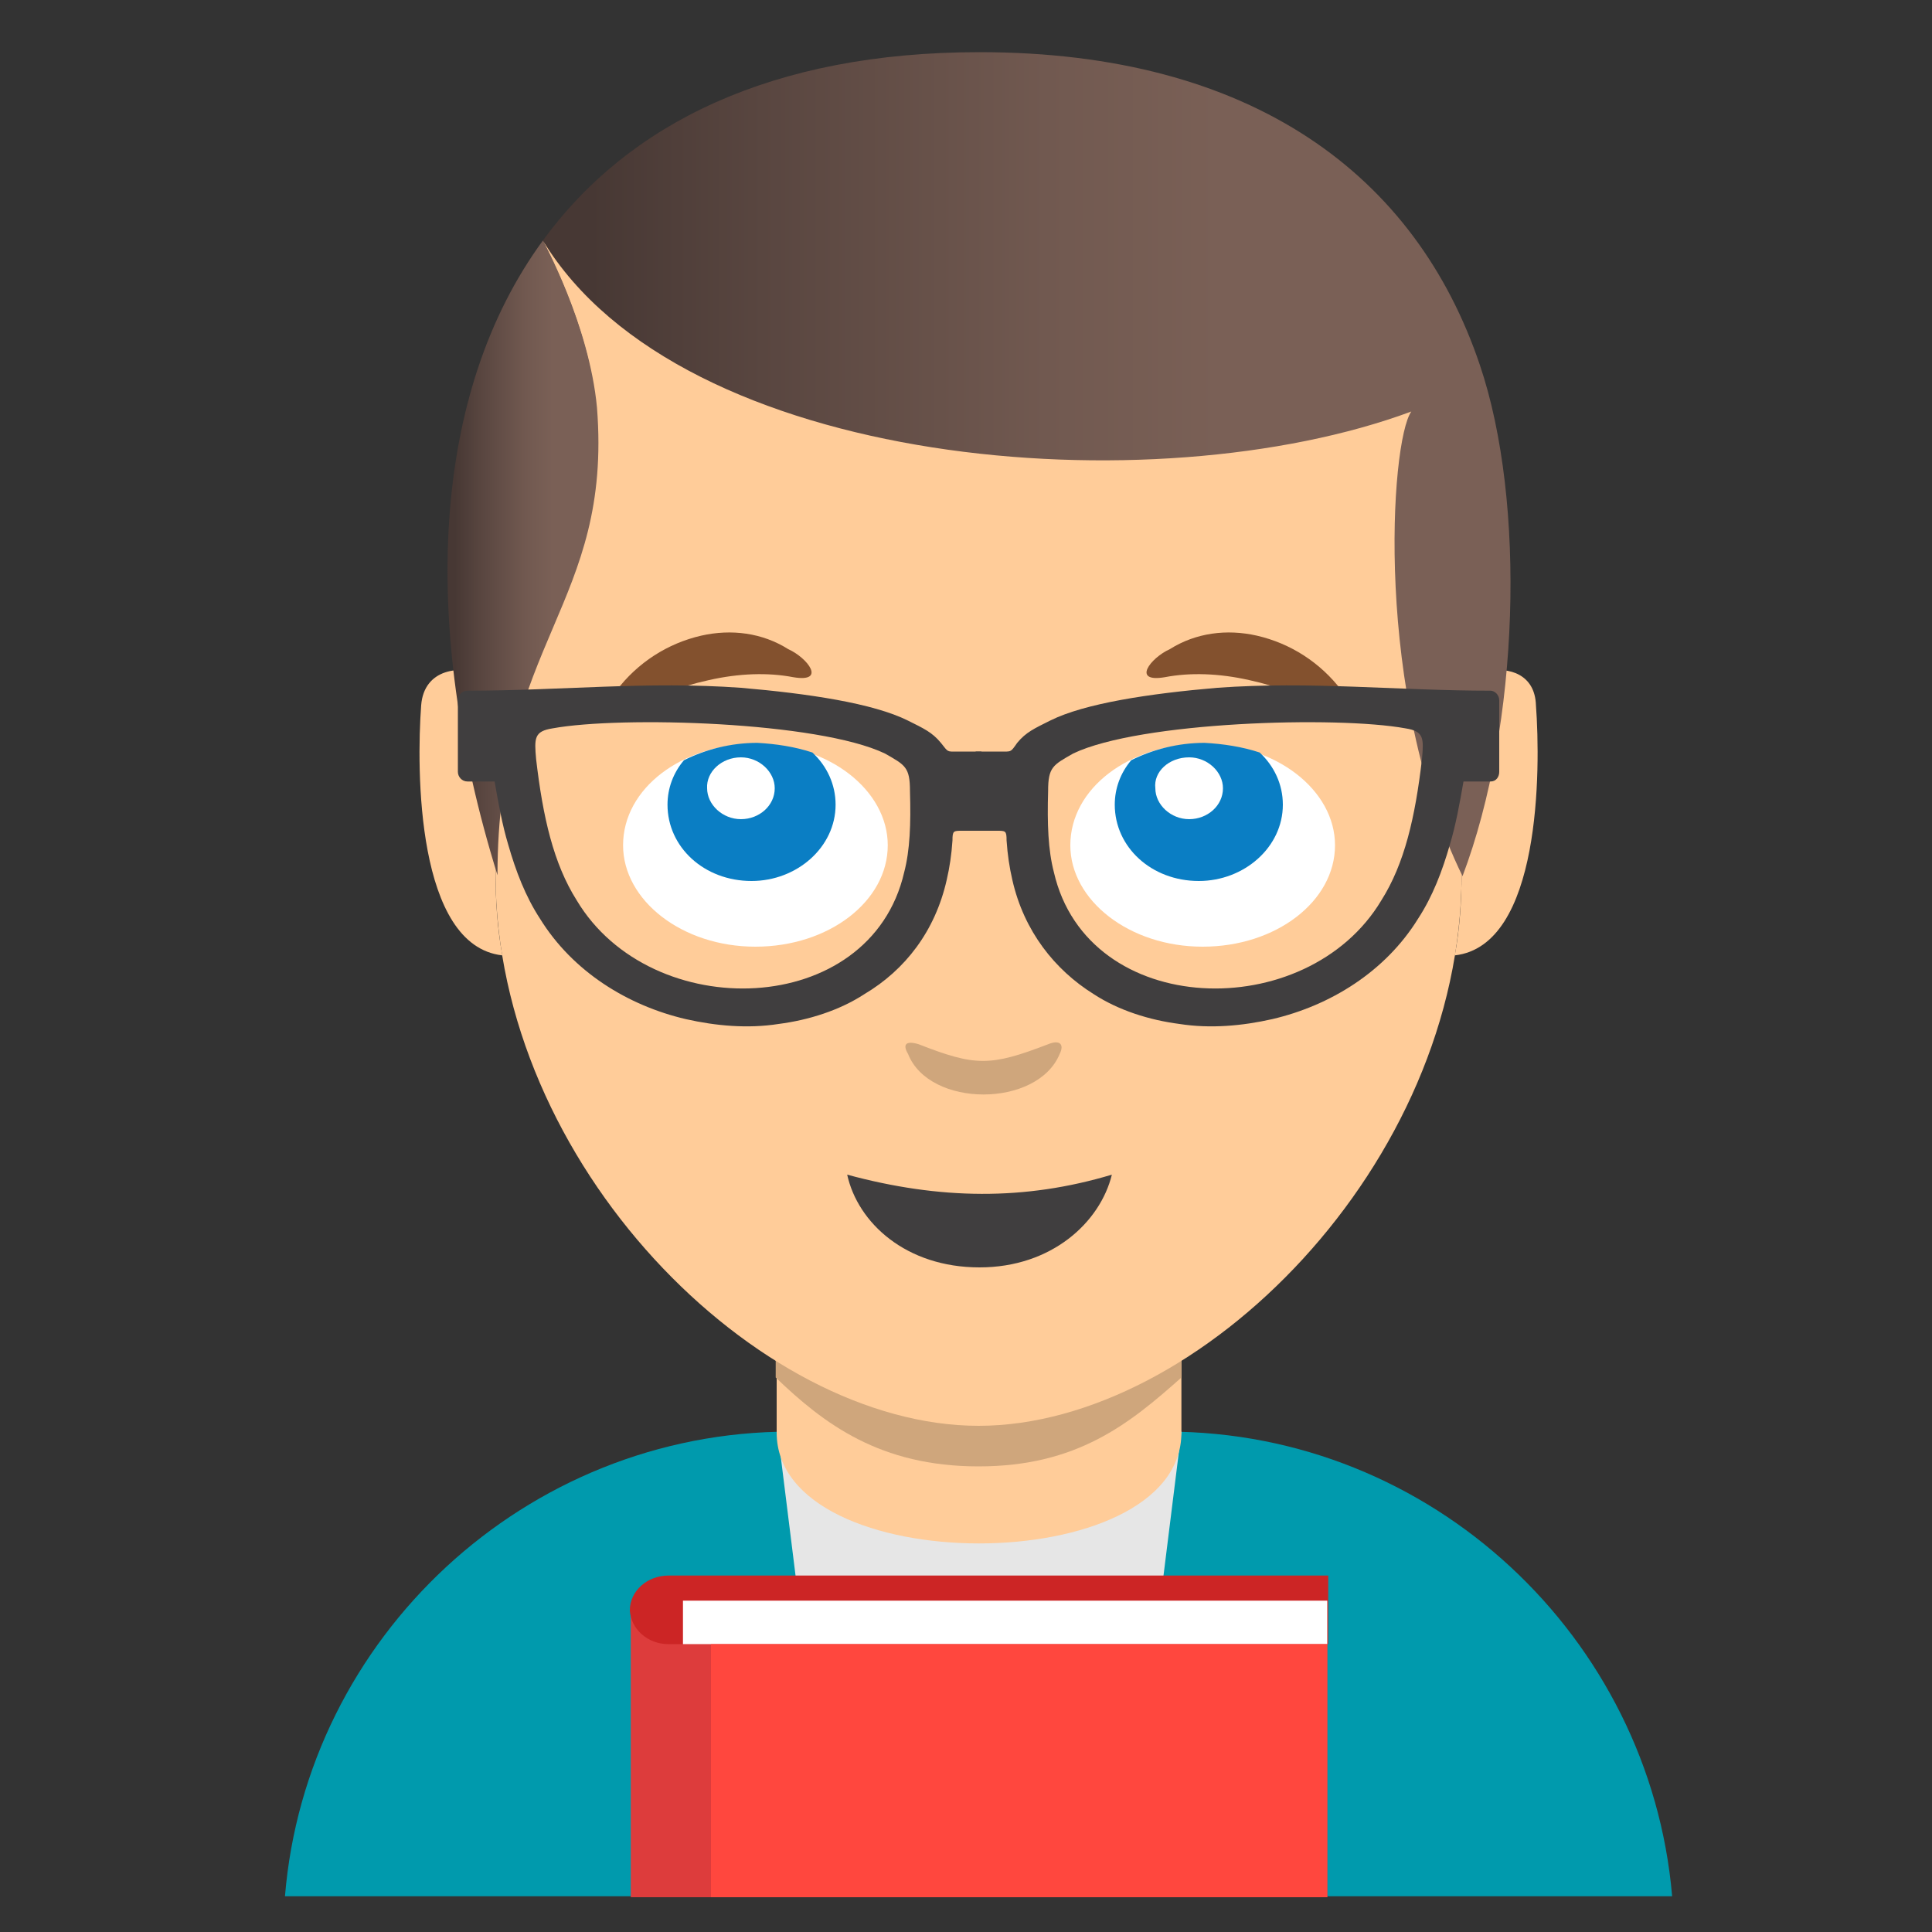 <?xml version="1.0" encoding="utf-8"?>
<!-- Generator: Adobe Illustrator 26.3.1, SVG Export Plug-In . SVG Version: 6.00 Build 0)  -->
<svg version="1.1" id="Calque_1" xmlns="http://www.w3.org/2000/svg" xmlns:xlink="http://www.w3.org/1999/xlink" x="0px" y="0px"
	 viewBox="0 0 200 200" style="enable-background:new 0 0 200 200;" xml:space="preserve">
<rect x="0" y="0" width="200" height="200" fill="#333333" stroke="none"/>
<style type="text/css">
	.st0{fill-rule:evenodd;clip-rule:evenodd;fill:#009AAD;}
	.st1{fill-rule:evenodd;clip-rule:evenodd;fill:#E6E6E6;}
	.st2{fill-rule:evenodd;clip-rule:evenodd;fill:#FFCC99;}
	.st3{fill-rule:evenodd;clip-rule:evenodd;fill:#DD3C3C;}
	.st4{fill-rule:evenodd;clip-rule:evenodd;fill:#CC2525;}
	.st5{fill-rule:evenodd;clip-rule:evenodd;fill:#FFFFFF;}
	.st6{fill-rule:evenodd;clip-rule:evenodd;fill:#FF473E;}
	.st7{fill-rule:evenodd;clip-rule:evenodd;fill:#CFA67C;}
	.st8{fill-rule:evenodd;clip-rule:evenodd;fill:#403E3F;}
	.st9{fill-rule:evenodd;clip-rule:evenodd;fill:#0A7EC4;}
	.st10{fill-rule:evenodd;clip-rule:evenodd;fill:#83512E;}
	.st11{fill-rule:evenodd;clip-rule:evenodd;fill:url(#SVGID_1_);}
	.st12{fill-rule:evenodd;clip-rule:evenodd;fill:url(#SVGID_00000014635029059675408720000006920948467117182100_);}
	.st13{fill:#403E3F;}
</style>
<g>
	<path class="st0" d="M101.4,148.2H81.8c-27.4,0-50.1,21.3-52.3,48.1h71.8h71.8c-2.3-26.8-24.9-48.1-52.3-48.1H101.4L101.4,148.2z"
		/>
	<polygon class="st1" points="86.5,196.4 101.4,196.4 116.3,196.4 122.3,148.2 101.4,148.2 80.5,148.2 	"/>
	<path class="st2" d="M122.3,135.4v12.9c0,15.3-41.9,15.3-41.9,0v-12.9c6.3,3.1,13.5,4.8,21,4.8
		C108.9,140.2,115.9,138.5,122.3,135.4L122.3,135.4z"/>
	<polygon class="st3" points="137.4,196.4 137.4,166.7 65.3,166.7 65.3,196.4 	"/>
	<path class="st4" d="M69.2,170.2h68.3v26.2v-26.2v-7.1H69.2c-2.2,0-4,1.6-4,3.6l0,0C65.3,168.6,67,170.2,69.2,170.2L69.2,170.2z"/>
	<polygon class="st5" points="70.7,170.2 137.4,170.2 137.4,165.7 70.7,165.7 	"/>
	<polygon class="st6" points="137.4,170.2 73.6,170.2 73.6,196.4 137.4,196.4 	"/>
	<path class="st7" d="M122.3,135.4v6.9v0.3c-5.4,4.8-10.8,9.2-21,9.2s-16-4.4-21-9.2v-0.3v-6.9c6.3,3.1,13.5,4.8,21,4.8
		S115.9,138.5,122.3,135.4L122.3,135.4z"/>
	<path class="st2" d="M153.9,69.5c2.3-0.5,5,0.3,5.1,3.5c0.5,6.7,0.5,24.9-8.4,25.9c0.5-2.7,0.7-5.6,0.7-8.4V74.1
		C151.3,71.5,151.8,69.9,153.9,69.5L153.9,69.5z M50.1,69.9c-2.4-1.1-6.2-0.7-6.5,3.1c-0.5,6.7-0.5,24.9,8.4,25.9
		c-0.5-2.7-0.7-5.6-0.7-8.4V74.1C51.5,72.1,51.3,70.5,50.1,69.9L50.1,69.9z"/>
	<path class="st2" d="M151.3,90.6c0,29.9-27.1,57-50,57s-50-27.1-50-57V74.1c0-29,22.4-52.7,50-52.7l0,0c27.5,0,50,23.7,50,52.7
		V90.6L151.3,90.6z"/>
	<path class="st8" d="M101.4,131.2c-7.6,0-12.6-4.6-13.7-9.6l0,0l0,0c9.6,2.6,18.4,2.7,27.4,0l0,0l0,0
		C113.9,126.5,108.9,131.2,101.4,131.2L101.4,131.2L101.4,131.2z"/>
	<path class="st5" d="M78.2,77c7.6,0,13.7,4.8,13.7,10.5c0,5.8-6.1,10.5-13.7,10.5s-13.7-4.8-13.7-10.5C64.5,81.6,70.6,77,78.2,77
		L78.2,77z"/>
	<path class="st9" d="M84.1,77.9c1.5,1.4,2.4,3.3,2.4,5.4c0,4.4-4,7.9-8.7,7.9c-4.9,0-8.7-3.5-8.7-7.9c0-1.7,0.6-3.3,1.7-4.6
		c2.2-1.1,4.8-1.8,7.6-1.8C80.3,77,82.3,77.3,84.1,77.9L84.1,77.9z"/>
	<path class="st5" d="M76.7,78.4c1.9,0,3.5,1.5,3.5,3.2c0,1.8-1.6,3.2-3.5,3.2s-3.5-1.5-3.5-3.2C73.1,79.9,74.7,78.4,76.7,78.4
		L76.7,78.4z"/>
	<path class="st5" d="M124.5,77c7.6,0,13.7,4.8,13.7,10.5c0,5.8-6.1,10.5-13.7,10.5c-7.6,0-13.7-4.8-13.7-10.5
		C110.8,81.6,116.9,77,124.5,77L124.5,77z"/>
	<path class="st9" d="M130.4,77.9c1.5,1.4,2.4,3.3,2.4,5.4c0,4.4-4,7.9-8.7,7.9c-4.9,0-8.7-3.5-8.7-7.9c0-1.7,0.6-3.3,1.7-4.6
		c2.2-1.1,4.8-1.8,7.6-1.8C126.6,77,128.6,77.3,130.4,77.9L130.4,77.9z"/>
	<path class="st5" d="M123.1,78.4c1.9,0,3.5,1.5,3.5,3.2c0,1.8-1.6,3.2-3.5,3.2s-3.5-1.5-3.5-3.2C119.4,79.9,121,78.4,123.1,78.4
		L123.1,78.4z"/>
	<path class="st10" d="M72.6,65.8c-3.5,0.8-6.6,2.8-8.8,5.7c-1.7,2.2-1.2,3.6,1.2,2.2c2.4-1.5,5.2-2.6,8.4-3.3
		c3.1-0.7,6.1-0.8,8.7-0.3c3.5,0.6,1.5-2-0.5-2.9C78.9,65.5,75.7,65.1,72.6,65.8L72.6,65.8L72.6,65.8z"/>
	<path class="st10" d="M130.1,65.8c3.5,0.8,6.6,2.8,8.8,5.7c1.7,2.2,1.2,3.6-1.2,2.2c-2.4-1.5-5.2-2.6-8.4-3.3
		c-3.1-0.7-6.1-0.8-8.7-0.3c-3.5,0.6-1.5-2,0.5-2.9C123.8,65.5,127,65.1,130.1,65.8L130.1,65.8L130.1,65.8z"/>
	<path class="st2" d="M51.5,90.6c2-20.7,14.5-28.2,12.9-48.4c-0.1-1-0.2-2-0.3-2.9C83,53.9,119,56.1,142.1,48.9
		c-3.1,14.2,3.6,38.1,9.3,41.7C143.1,69,147,42.1,147,42.1l0,0c0.2-0.1,0.6-0.2,0.8-0.3c-25.5,10.5-74.1,7.4-90.2-15.1l-1.4-1.8
		l1.1,2.3c1.5,3.2,4,9.2,4.4,15.2C63.4,62.6,51.3,66.4,51.5,90.6C51.5,91.5,51.3,91.4,51.5,90.6L51.5,90.6z M151.4,40.2L151.4,40.2
		c-0.8,0.3-1.5,0.8-2.3,1.1C149.9,40.8,150.7,40.5,151.4,40.2L151.4,40.2z M149,41.3c-0.3,0.1-0.7,0.3-1,0.5
		C148.3,41.6,148.7,41.4,149,41.3L149,41.3z"/>
	<linearGradient id="SVGID_1_" gradientUnits="userSpaceOnUse" x1="46.317" y1="57.713" x2="61.865" y2="57.713">
		<stop  offset="5.000000e-02" style="stop-color:#473834"/>
		<stop  offset="0.227" style="stop-color:#594640"/>
		<stop  offset="0.52" style="stop-color:#715950"/>
		<stop  offset="0.7" style="stop-color:#7A6056"/>
	</linearGradient>
	<path class="st11" d="M51.5,90.6c0-24.2,11.9-28,10.3-48.4c-0.8-8.6-5.6-17.3-5.6-17.3C44.7,40.6,43.4,64.5,51.5,90.6L51.5,90.6z"
		/>
	
		<linearGradient id="SVGID_00000052074695721141717390000010929758005520134070_" gradientUnits="userSpaceOnUse" x1="56.218" y1="48.027" x2="156.332" y2="48.027">
		<stop  offset="5.000000e-02" style="stop-color:#473834"/>
		<stop  offset="0.227" style="stop-color:#594640"/>
		<stop  offset="0.52" style="stop-color:#715950"/>
		<stop  offset="0.7" style="stop-color:#7A6056"/>
	</linearGradient>
	<path style="fill-rule:evenodd;clip-rule:evenodd;fill:url(#SVGID_00000052074695721141717390000010929758005520134070_);" d="
		M56.2,24.9c8.8-12.1,23.7-19.5,45.2-19.5c28.3,0,45.2,12.8,51.8,32.4c4.8,14.2,4.1,37.3-1.8,52.9c-9.2-18.8-7.5-45-5.3-48.1
		C119.4,52.5,70.5,48.5,56.2,24.9L56.2,24.9z"/>
	<path class="st13" d="M93.6,90.3c0.6-2.3,0.7-5,0.6-8.4c0-2.5-0.5-2.7-2.6-3.9c-6.9-3.3-27.3-3.9-34.4-2.6c-1.9,0.3-1.9,1-1.7,3.2
		c0.7,6,1.8,10.8,4.2,14.6C67.4,106.1,90.1,105.5,93.6,90.3L93.6,90.3z M101.8,86h-2.2c-0.9,0-1,0-1,1c-0.1,1.5-0.3,2.8-0.6,4.1
		c-1.2,5.3-4.3,9.3-8.5,11.8c-2.6,1.7-5.8,2.7-8.9,3.1c-3.2,0.5-6.5,0.2-9.6-0.5c-6-1.4-11.7-4.9-15.1-10.4
		c-1.5-2.3-2.5-4.9-3.3-7.7c-0.6-2-1-4.2-1.4-6.5h-2.8c-0.6,0-1-0.5-1-1v-7.4c0-0.6,0.5-1,1-1c9.6,0,18.6-1,28.3-0.3
		c7,0.6,13.7,1.6,17.3,3.4c1.6,0.8,2.5,1.2,3.4,2.3c0.8,1,0.6,0.9,1.7,0.9h2.5V86H101.8z"/>
	<path class="st13" d="M109.1,90.3c-0.6-2.3-0.7-5-0.6-8.4c0-2.5,0.5-2.7,2.6-3.9c6.9-3.3,27.3-3.9,34.4-2.6c1.9,0.3,1.9,1,1.7,3.2
		c-0.7,6-1.8,10.8-4.2,14.6C135.3,106.1,112.6,105.5,109.1,90.3L109.1,90.3z M101,86h2.2c0.9,0,1,0,1,1c0.1,1.5,0.3,2.8,0.6,4.1
		c1.2,5.3,4.4,9.3,8.4,11.8c2.6,1.7,5.8,2.7,8.9,3.1c3.2,0.5,6.5,0.2,9.6-0.5c6-1.4,11.7-4.9,15.1-10.4c1.5-2.3,2.5-4.9,3.3-7.7
		c0.6-2,1-4.2,1.4-6.5h2.8c0.6,0,0.9-0.5,0.9-1v-7.4c0-0.6-0.5-1-0.9-1c-9.6,0-18.6-1-28.3-0.3c-7,0.6-13.7,1.6-17.3,3.4
		c-1.6,0.8-2.5,1.2-3.4,2.3c-0.7,1-0.6,0.9-1.7,0.9H101V86L101,86z"/>
	<path class="st7" d="M95.1,108.1c5.9,2.3,7.4,2.3,13.4,0c1.2-0.5,1.7,0,1.2,1c-2.3,5.6-13.5,5.6-15.7,0
		C93.4,108.1,93.8,107.7,95.1,108.1L95.1,108.1z"/>
</g>
</svg>
